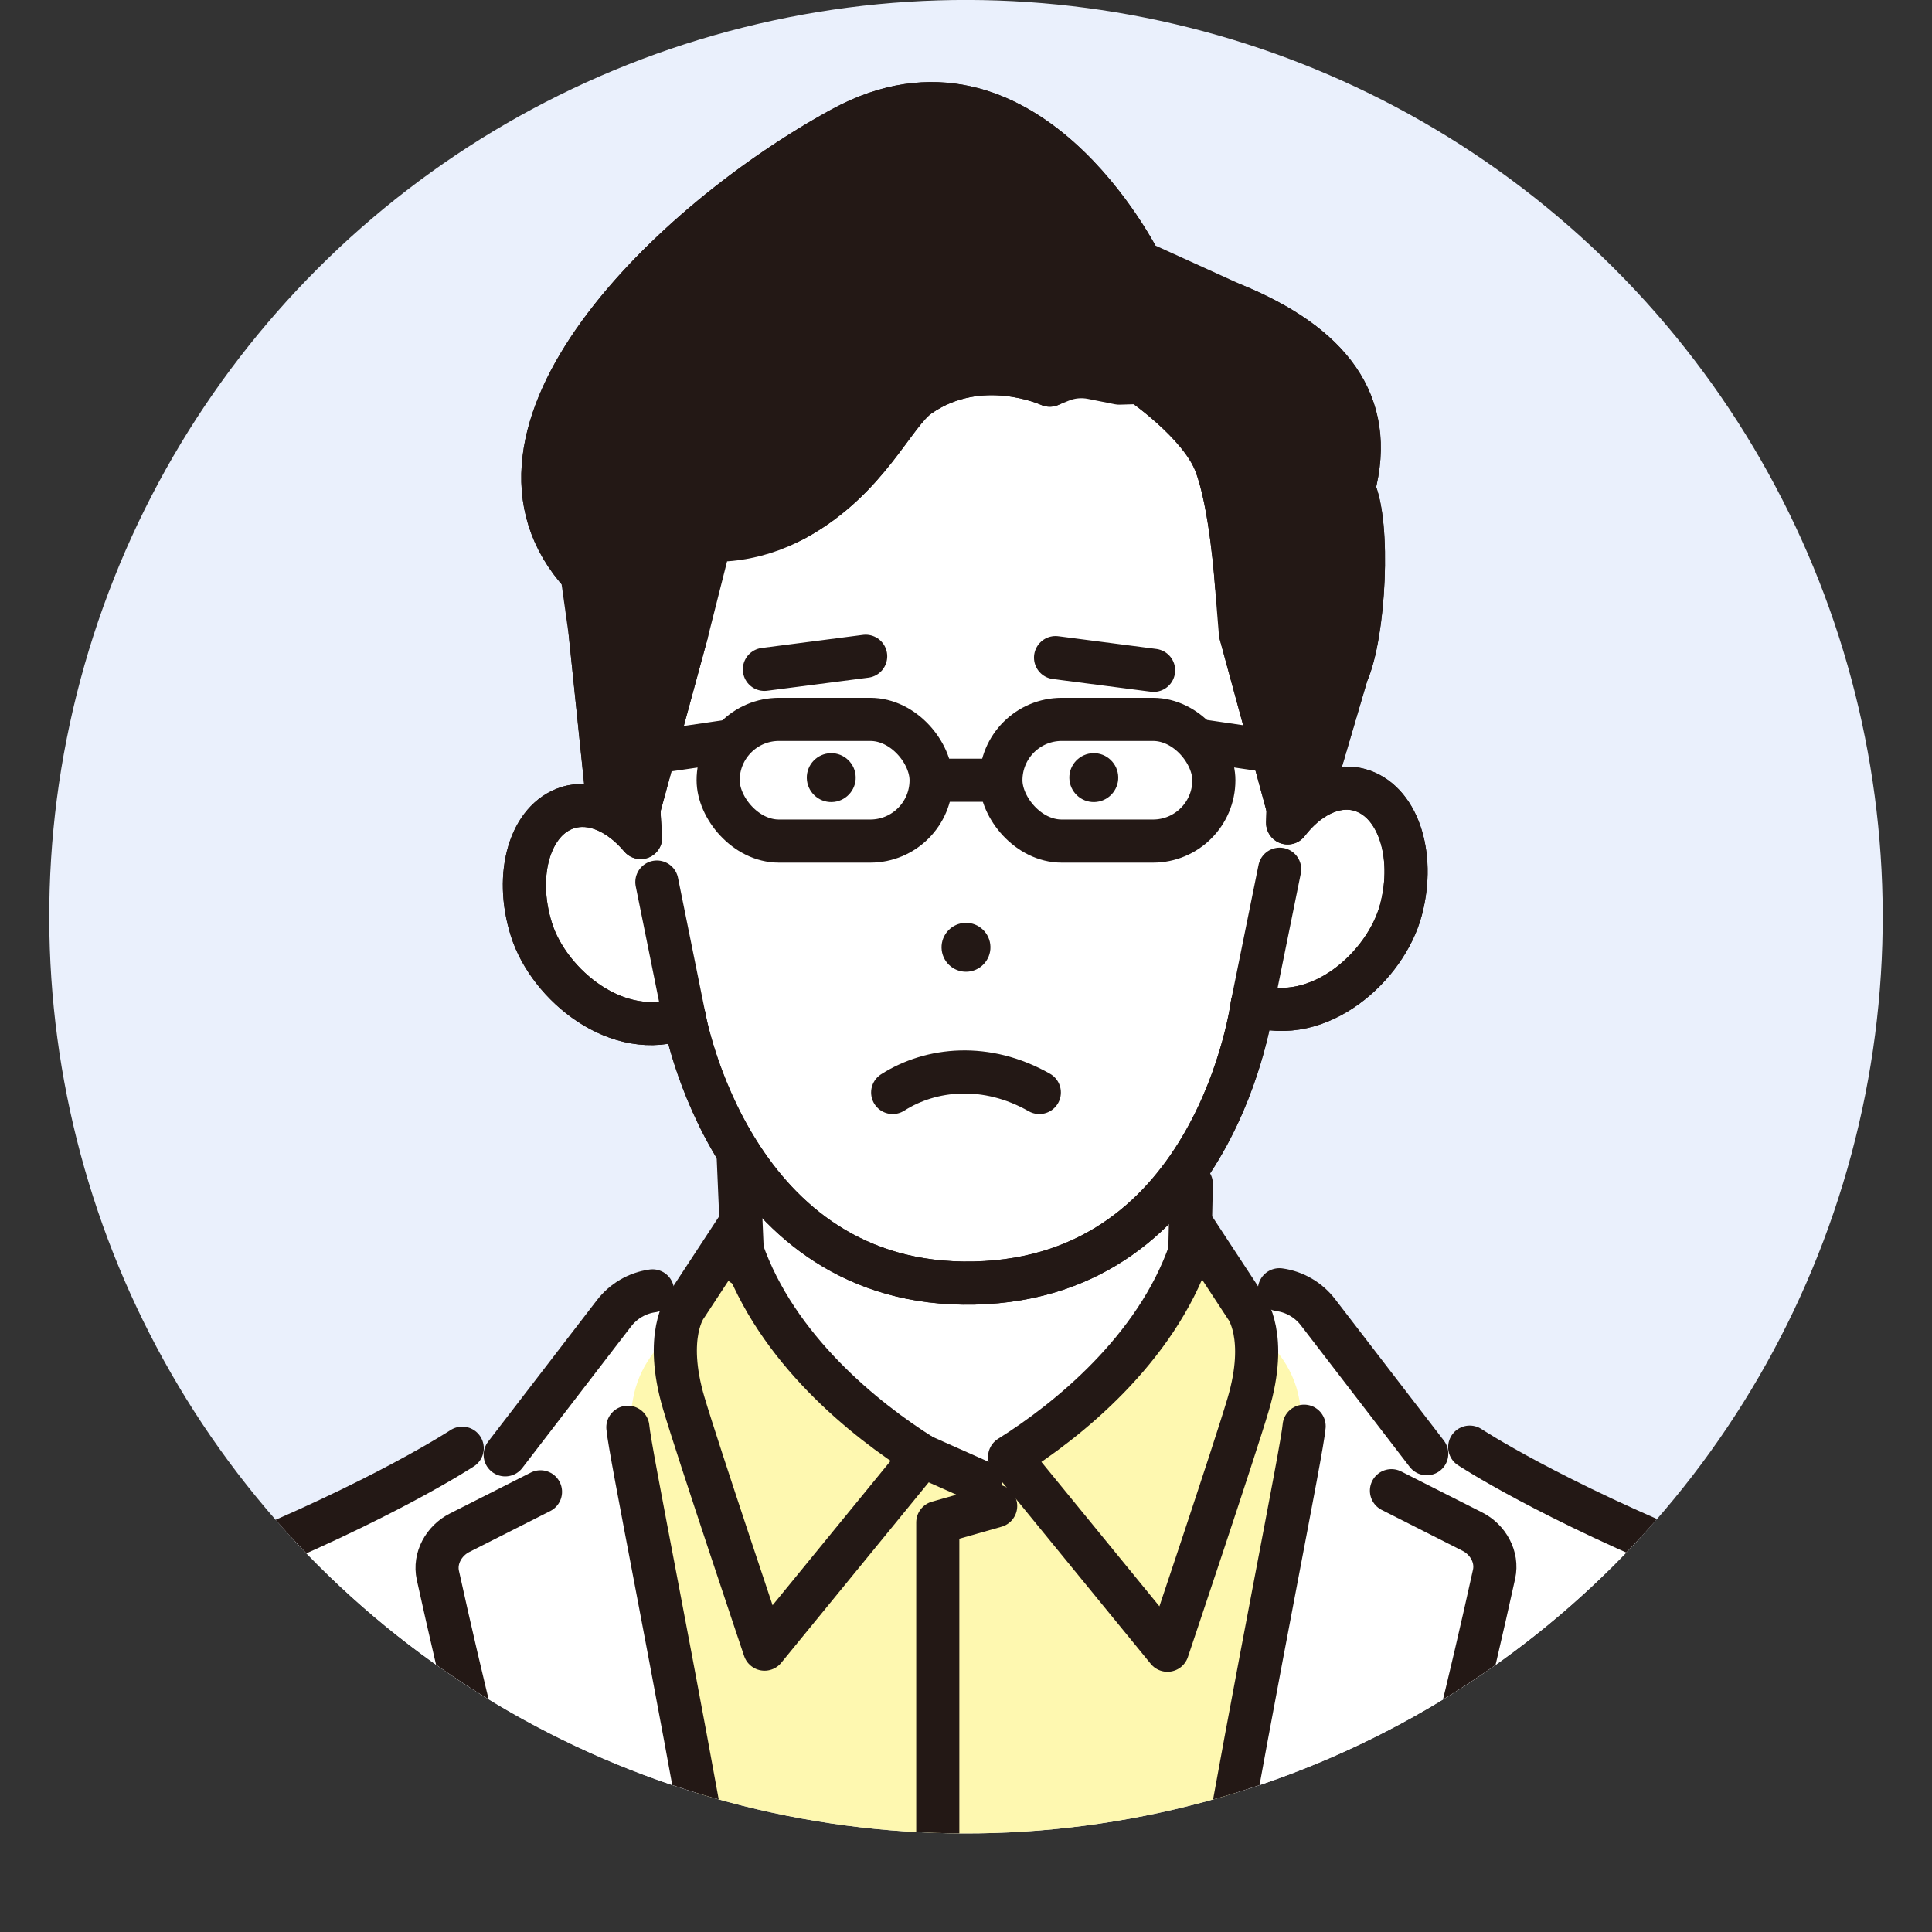 <?xml version="1.0" encoding="UTF-8"?>
<svg id="_レイヤー_2" data-name="レイヤー 2" xmlns="http://www.w3.org/2000/svg" xmlns:xlink="http://www.w3.org/1999/xlink" viewBox="0 0 358.45 358.45">
  <rect x="0" y="0" width="358.45" height="358.45" fill="#333333" stroke="none"/>
  <defs>
    <style>
      .cls-1, .cls-2 {
        fill: #231815;
      }

      .cls-3, .cls-4 {
        fill: #fff;
      }

      .cls-5 {
        fill: #eaf0fc;
      }

      .cls-6 {
        fill: #fef8b0;
      }

      .cls-4, .cls-7, .cls-2 {
        stroke: #231815;
        stroke-linecap: round;
        stroke-linejoin: round;
        stroke-width: 8px;
      }

      .cls-8 {
        fill: #e4007f;
      }

      .cls-7 {
        fill: none;
      }

      .cls-9 {
        clip-path: url(#clippath);
      }
    </style>
    <clipPath id="clippath">
      <circle class="cls-5" cx="179.22" cy="170.08" r="170.08" transform="translate(-67.77 176.54) rotate(-45)"/>
    </clipPath>
  </defs>
  <g id="_レイヤー_1-2" data-name="レイヤー 1">
    <g>
      <circle class="cls-5" cx="179.22" cy="170.08" r="170.08" transform="translate(-67.77 176.54) rotate(-45)"/>
      <g class="cls-9">
        <g>
          <path class="cls-6" d="M241.96,264.61c.75-7.6-4.43-14.85-10.76-22.04l-9.38-14.3-1.06,3.93c-6.34,18.25-22.77,31.44-33.45,38.14l-5.42,4.58-10.75-4.78c-10.68-6.69-27.11-19.89-33.45-38.14l-1.06-3.93-9.38,14.3c-6.28,4.43-10.49,11.2-10.76,22.45.7,8.79,33.25,162.48,31.61,211.99-.82,24.63-.82,62.93-.82,62.93l63.88-.21s0-38.3-.82-62.93c-1.64-49.51,30.91-203.2,31.61-211.99Z"/>
          <path class="cls-3" d="M351.05,353.56c-1.33-29.06-2.66-50.66-34.62-63.6-29.02-11.75-43.75-21.47-43.75-21.47l-7.97,1.22-20.19-26.26c-1.75-2.27-4.31-3.77-7.15-4.16l-4.77,5.93,4.73,6.07c1.89,2.43,3.17,5.28,3.72,8.3l.91,5.02c-.7,8.79-33.25,162.48-31.61,211.99.82,24.63.82,62.93.82,62.93l143.29.2-3.4-186.18Z"/>
          <path class="cls-3" d="M116.49,264.81l.97-5.34c.5-2.74,1.58-5.34,3.17-7.62l6.63-9.49-6.18-2.87c-2.84.4-5.41,1.89-7.15,4.16l-20.19,26.26-7.97-1.22s-14.73,9.73-43.75,21.47c-31.96,12.94-33.28,34.53-34.62,63.59l-3.4,186.18,143.28-.2s0-38.3.82-62.93c1.64-49.51-30.91-203.2-31.61-211.99Z"/>
          <path class="cls-7" d="M258.16,276.57l15.02,7.6c2.9,1.47,4.72,4.71,4.02,7.89-18.17,82.48-35.58,122.64-54.26,181.9"/>
          <path class="cls-7" d="M241.96,264.61c-.7,8.79-33.25,162.48-31.61,211.99.82,24.63.82,62.93.82,62.93"/>
          <path class="cls-7" d="M100.28,276.78l-15.02,7.6c-2.9,1.47-4.72,4.71-4.02,7.89,18.17,82.48,35.58,122.64,54.26,181.9"/>
          <path class="cls-7" d="M116.49,264.81c.7,8.79,33.25,162.48,31.61,211.99-.82,24.63-.82,62.93-.82,62.93"/>
          <path class="cls-7" d="M187.31,270.33l29.29,35.84s12.39-36.84,14.99-45.64c3.74-12.64-.4-17.97-.4-17.97l-9.38-14.3"/>
          <path class="cls-7" d="M264.71,269.71l-20.19-26.26c-1.75-2.27-4.31-3.77-7.15-4.16"/>
          <path class="cls-7" d="M272.68,268.49s14.73,9.73,43.75,21.47c31.96,12.94,33.28,34.53,34.62,63.59"/>
          <g>
            <path class="cls-3" d="M220.36,216.69c-7.65,11.01-19.96,20.9-39.58,21.35-22.49.51-35.95-11.82-43.79-24.28l-.03.77.86,20.13c11.35,18.3,18.15,25.1,33.31,35.47l10.75,4.78,5.42-4.57c10.68-6.69,27.11-19.89,33.45-38.14l.28-12.54-.67-2.97Z"/>
            <g>
              <line class="cls-7" x1="136.96" y1="214.53" x2="137.82" y2="234.65"/>
              <line class="cls-7" x1="221.03" y1="219.66" x2="220.75" y2="232.19"/>
              <path class="cls-7" d="M187.31,270.33c10.68-6.69,27.11-19.89,33.45-38.14"/>
            </g>
          </g>
          <path class="cls-7" d="M171.14,270.13l-29.29,35.84s-12.39-36.84-14.99-45.64c-3.74-12.64.4-17.97.4-17.97l9.38-14.3"/>
          <path class="cls-7" d="M171.14,270.13c-10.68-6.69-27.11-19.89-33.45-38.14"/>
          <path class="cls-7" d="M93.73,269.92l20.19-26.26c1.75-2.27,4.31-3.77,7.15-4.16"/>
          <path class="cls-7" d="M85.76,268.69s-14.73,9.73-43.75,21.47c-31.96,12.94-33.28,34.53-34.62,63.59"/>
          <polyline class="cls-7" points="173.99 539.74 173.99 282.46 184.73 279.41"/>
          <line class="cls-7" x1="171.14" y1="270.13" x2="181.89" y2="274.91"/>
          <g>
            <path class="cls-2" d="M243.24,147.58l6.65-22.59c3.26-7.2,4.34-27.99,1.25-34.36,4.22-15.83-4.39-26.82-22.55-34.21l-17.11-7.78s-21.45-43.25-55.2-24.88c-31.82,17.31-72.31,56.76-48.29,82.89l1.49,10.64,3.34,32.25,6.05,5.84,120.04-2.71,4.34-5.09Z"/>
            <path class="cls-4" d="M127.42,117.43l-8.88,32.62c.04,1.8.2,3.56.32,5.33-3.9-4.63-8.98-6.97-13.52-5.54-6.97,2.19-9.99,12.32-6.74,22.62,3.24,10.3,16.14,20.94,28.16,16.34.07-.03.18-.09.18-.09,0,0,8.86,50.35,53.84,49.33,44.99-1.02,51.56-51.71,51.56-51.71,0,0,.12.06.18.09,12.22,4.06,24.62-7.16,27.4-17.6,2.77-10.44-.7-20.42-7.76-22.3-4.61-1.22-9.57,1.35-13.26,6.15.05-1.77.11-2.61.11-2.61l-8.88-32.62-.72-8.86s-.99-15.34-3.96-22.77c-2.97-7.42-13.86-14.85-13.86-14.85l-3.96.12-5.01-1c-1.96-.39-4-.2-5.85.56l-2.01.82s-12.87-5.94-24.25,1.98c-4.74,3.3-9.4,15.34-22.77,22.77-8.53,4.74-15.96,3.95-15.96,3.95l-4.37,17.28Z"/>
            <g>
              <rect class="cls-7" x="133.24" y="133.47" width="39.51" height="22.58" rx="11.29" ry="11.29"/>
              <g>
                <line class="cls-7" x1="172.76" y1="144.76" x2="185.69" y2="144.76"/>
                <line class="cls-7" x1="135.31" y1="137.5" x2="124.22" y2="139.12"/>
                <rect class="cls-7" x="185.69" y="133.47" width="39.51" height="22.58" rx="11.29" ry="11.29" transform="translate(410.9 289.52) rotate(180)"/>
                <line class="cls-7" x1="223.14" y1="137.5" x2="234.23" y2="139.12"/>
              </g>
            </g>
            <g>
              <path class="cls-8" d="M238.99,147.33c.02.84-.02,1.66-.04,2.49l.06.23-.03-2.72Z"/>
              <g>
                <path class="cls-1" d="M158.76,144.17c.06,2.5-1.93,4.58-4.43,4.64s-4.58-1.93-4.64-4.43c-.06-2.5,1.93-4.58,4.43-4.64,2.5-.06,4.58,1.93,4.64,4.43Z"/>
                <path class="cls-1" d="M207.47,144.17c.06,2.5-1.93,4.58-4.43,4.64-2.5.06-4.58-1.93-4.64-4.43-.06-2.5,1.93-4.58,4.43-4.64,2.5-.06,4.58,1.93,4.64,4.43Z"/>
                <path class="cls-1" d="M183.76,175.65c.06,2.5-1.93,4.58-4.43,4.64-2.5.06-4.58-1.93-4.64-4.43-.06-2.5,1.93-4.58,4.43-4.64,2.5-.06,4.58,1.93,4.64,4.43Z"/>
                <path class="cls-7" d="M165.62,202.69c7.14-4.55,17.39-5.58,27.21,0"/>
                <line class="cls-7" x1="141.82" y1="124.19" x2="160.61" y2="121.76"/>
                <line class="cls-7" x1="214.03" y1="124.37" x2="195.84" y2="122.01"/>
                <path class="cls-7" d="M118.54,150.06c.04,1.8.2,3.56.32,5.33-3.9-4.63-8.98-6.97-13.52-5.54-6.97,2.19-9.99,12.32-6.74,22.62,3.24,10.3,16.14,20.94,28.16,16.34.07-.03.18-.09.18-.09,0,0,8.86,50.35,53.84,49.33,44.99-1.02,51.56-51.71,51.56-51.71,0,0,.12.06.18.09,12.22,4.06,24.62-7.16,27.4-17.6,2.77-10.44-.7-20.42-7.76-22.3-4.61-1.22-9.57,1.35-13.26,6.15.05-1.77.12-3.54.08-5.34"/>
                <line class="cls-7" x1="121.87" y1="163.65" x2="126.94" y2="188.71"/>
                <line class="cls-7" x1="237.42" y1="161.27" x2="232.34" y2="186.33"/>
              </g>
              <path class="cls-7" d="M107.99,106.66c-24.02-26.13,16.47-65.58,48.29-82.89,33.75-18.37,55.2,24.88,55.2,24.88"/>
              <line class="cls-7" x1="109.48" y1="117.3" x2="112.82" y2="149.54"/>
              <line class="cls-7" x1="118.54" y1="150.06" x2="127.42" y2="117.43"/>
              <line class="cls-7" x1="249.89" y1="124.99" x2="243.24" y2="147.58"/>
              <line class="cls-7" x1="239.01" y1="150.06" x2="230.13" y2="117.43"/>
            </g>
            <path class="cls-7" d="M228.58,56.42c18.16,7.39,26.77,18.38,22.55,34.21,3.09,6.37,2.01,27.16-1.25,34.36"/>
            <path class="cls-7" d="M205.16,60.57c-14.29-26.83-37.83-27.36-69.78-3.96"/>
            <path class="cls-7" d="M194.77,71.46s-12.87-5.94-24.25,1.98c-4.74,3.3-9.4,15.34-22.77,22.77-8.53,4.74-27.71,1.98-27.71,1.98"/>
            <path class="cls-7" d="M211.59,70.96s10.89,7.42,13.86,14.85c2.97,7.42,3.96,22.77,3.96,22.77"/>
          </g>
          <line class="cls-7" x1="351.05" y1="353.56" x2="354.45" y2="539.74"/>
          <line class="cls-7" x1="7.4" y1="353.76" x2="4" y2="539.94"/>
          <g>
            <line class="cls-7" x1="31.42" y1="327.25" x2="58.29" y2="445.93"/>
            <line class="cls-7" x1="58.29" y1="445.93" x2="57.74" y2="539.74"/>
            <line class="cls-7" x1="327.03" y1="327.25" x2="300.15" y2="445.93"/>
            <line class="cls-7" x1="300.15" y1="445.93" x2="300.71" y2="539.74"/>
          </g>
        </g>
      </g>
    </g>
  </g>
</svg>